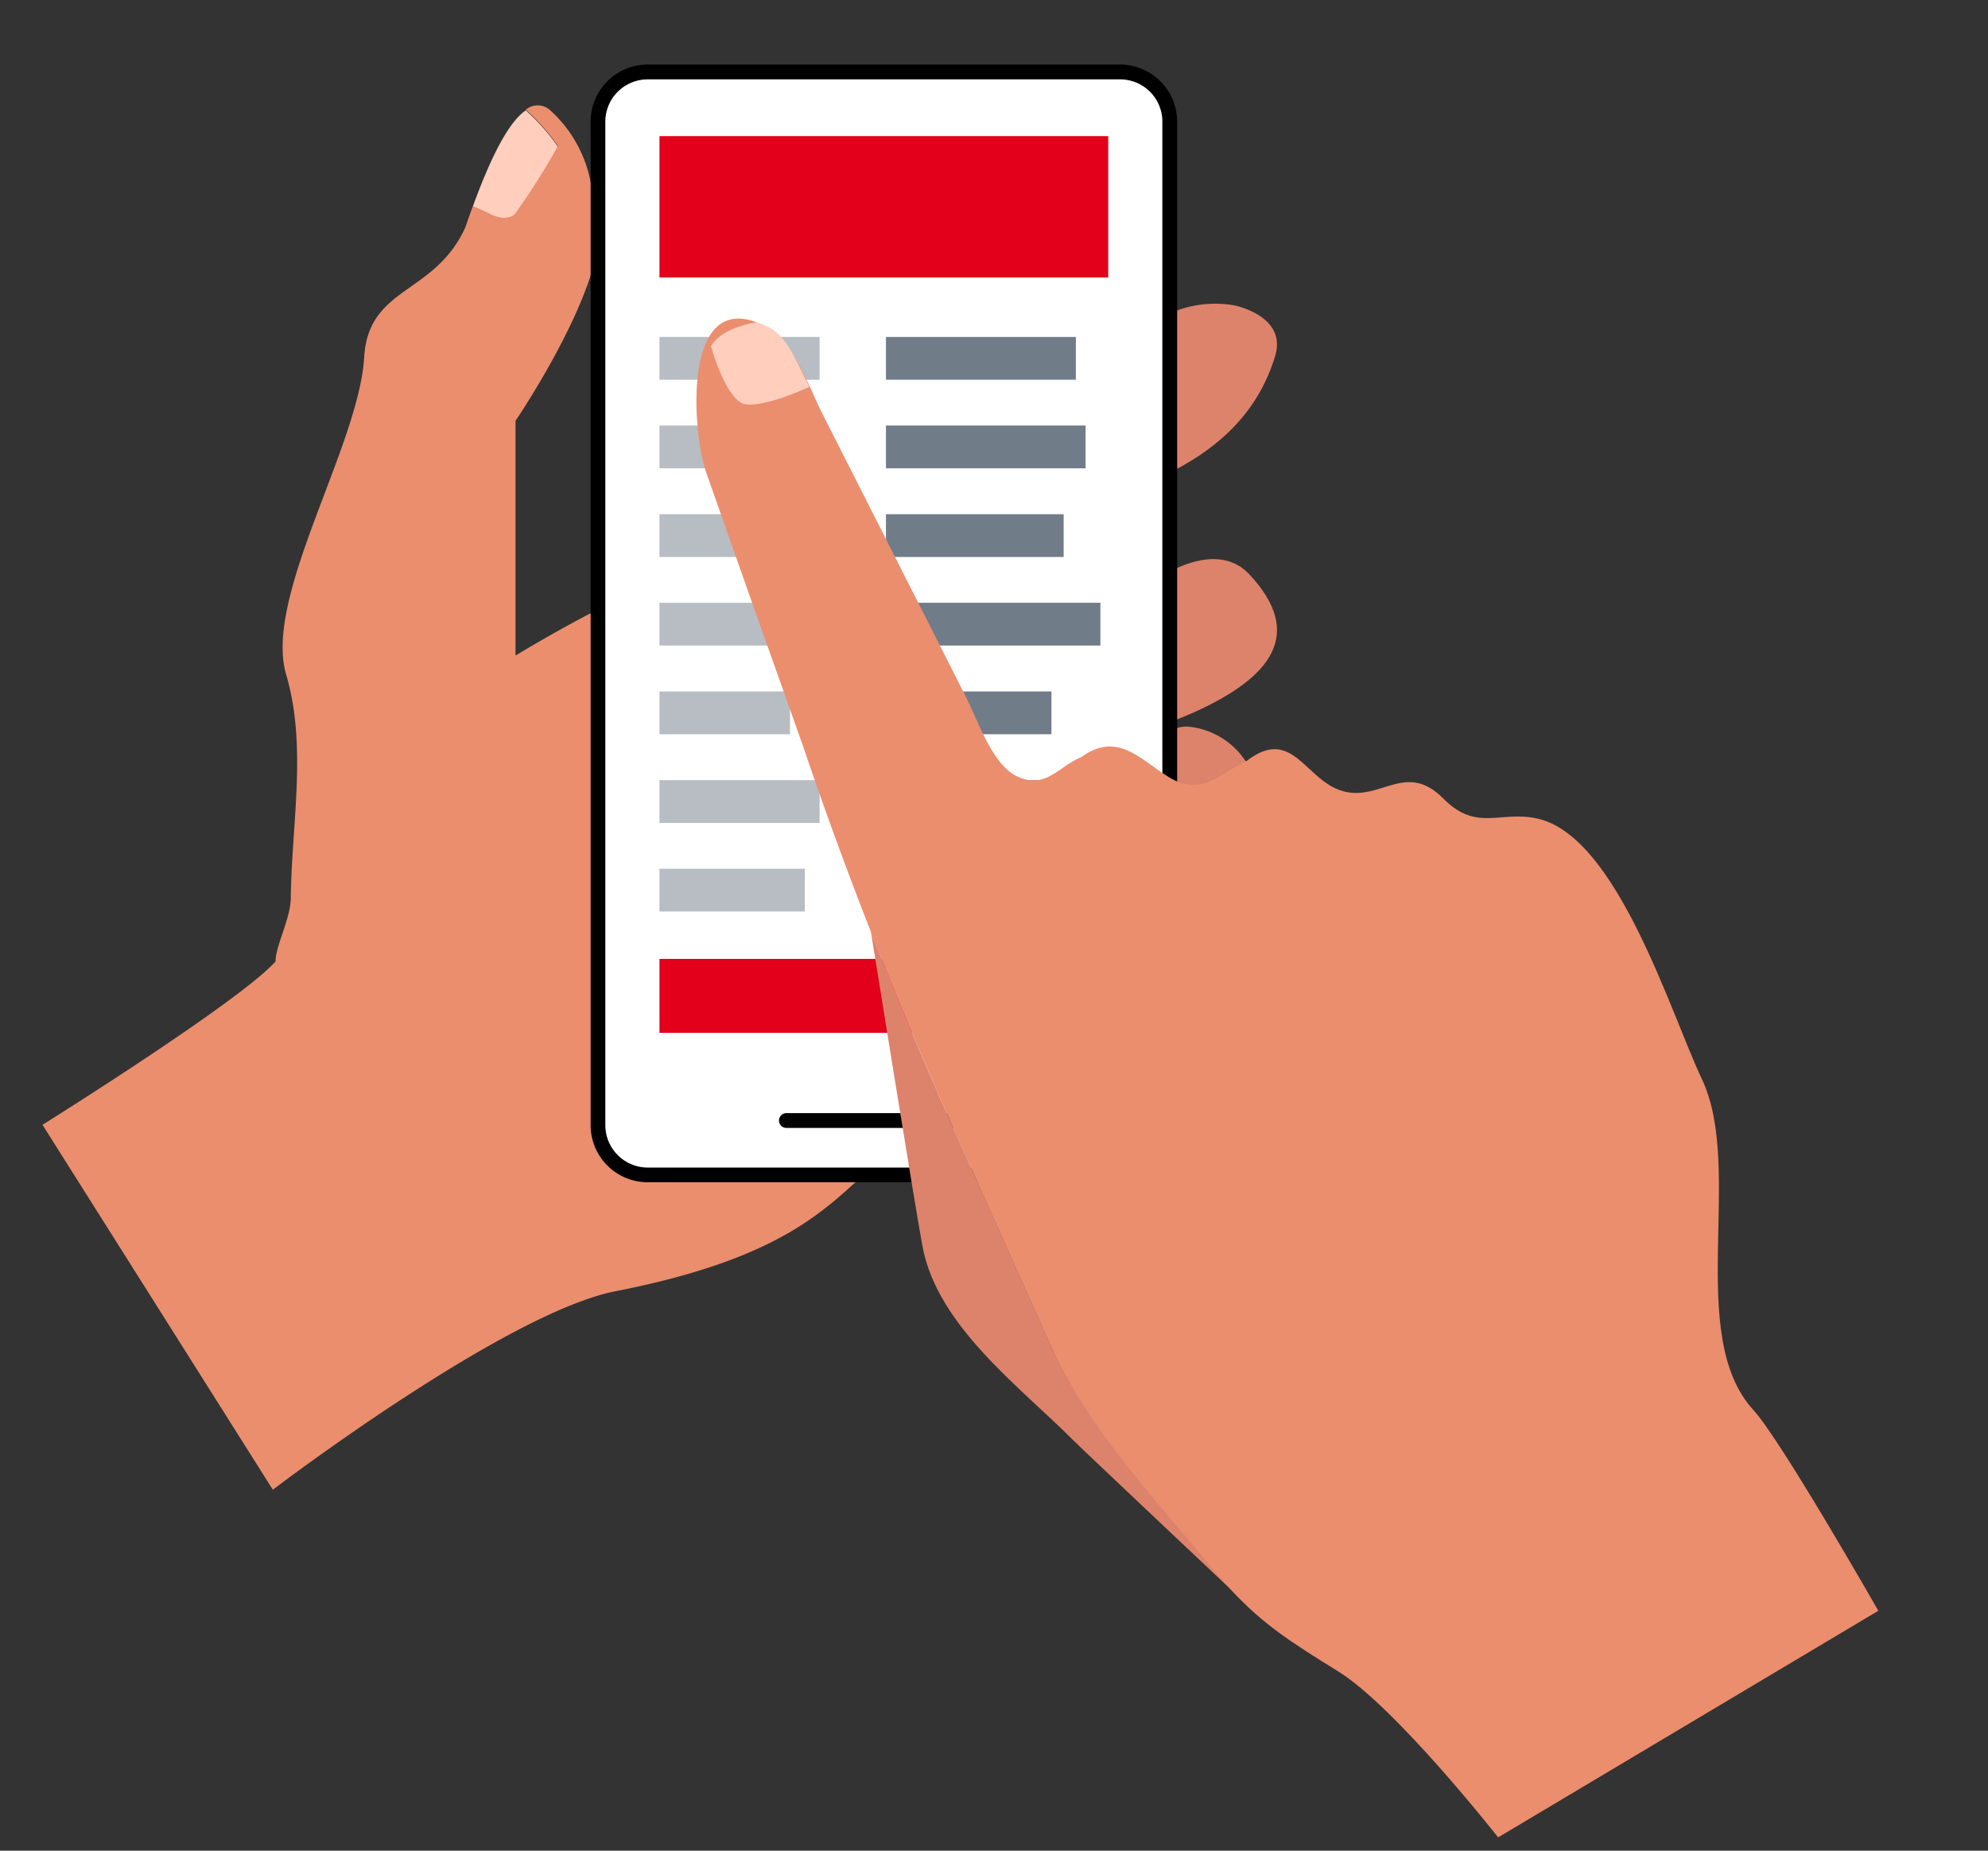 <svg id="Ebene_1" data-name="Ebene 1" xmlns="http://www.w3.org/2000/svg" viewBox="0 0 145 135"><rect x="0" y="0" width="145" height="135" fill="#333333" stroke="none"/><path d="M51.29,53.51c0,.21.06.46.09.66v0C51.34,53.91,51.31,53.68,51.29,53.51Z" style="fill:#f7be89"/><path d="M51.29,53.51c-.06-.44-.1-.7,0,0Z" style="fill:#f7be89"/><path d="M51.43,54.56s0-.15,0-.33v0C51.41,54.38,51.42,54.51,51.43,54.56Z" style="fill:#f7be89"/><path d="M51.39,54.23v0h0Z" style="fill:#f7be89"/><path d="M51.38,54.21v0Z" style="fill:#f7be89"/><path d="M37.58,15.63a52.31,52.31,0,0,0,3.12-4.92,15.32,15.32,0,0,0-2.35-2.66c-1.49,1-2.9,4.38-3.86,7l1.18.54S36.89,16.32,37.58,15.63Z" style="fill:#ffcebd"/><path d="M48.57,85.4c-3,0-5.43-2.84-5.43-6.3V44.7c-2.9,1.51-5.54,3.12-5.54,3.12V30.7s4-5.88,5.54-10.79V13.64A9.44,9.44,0,0,0,40.08,8a1.35,1.35,0,0,0-1.73,0,15.32,15.32,0,0,1,2.35,2.66,52.31,52.31,0,0,1-3.12,4.92c-.69.69-1.91,0-1.91,0l-1.18-.54c-.64,1.74-.48,1.41-.64,1.74-2.29,4.75-7,4.13-7.29,9.32-.42,6.51-7.35,17.46-5.69,23.1,1.54,5.23.4,10.91.34,16.3,0,1.46-1.14,3.58-1.11,4.63-2.59,2.92-17,11.92-17,11.92L19.9,108.67s16.92-12.9,25-14.48c12.31-2.41,15.35-6.1,18.44-8.79Z" style="fill:#eb8e6e"/><path d="M86.26,64.43a3,3,0,0,0-1,.18v8.91a3,3,0,0,0,1,.17c2.28,0,5.17-2.07,5.17-4.63S88.54,64.43,86.26,64.43Z" style="fill:#dd836b"/><path d="M86.6,53a2.52,2.52,0,0,0-1.32.36V63.2a2.52,2.52,0,0,0,1.32.36,5.66,5.66,0,0,0,5.17-5.3A5.65,5.65,0,0,0,86.6,53Z" style="fill:#dd836b"/><path d="M90,22.27a8.11,8.11,0,0,0-4.67.59V34.47c4.31-2.16,6.66-5.07,7.7-8.58C93.83,23,90,22.27,90,22.27Z" style="fill:#dd836b"/><path d="M91.08,41.85c-2-2.07-5-.56-5.8-.13v11L87,52C92.71,49.45,95.24,46.25,91.08,41.85Z" style="fill:#dd836b"/><rect x="43.62" y="5.25" width="41.7" height="80.45" rx="3.62" transform="translate(128.93 90.96) rotate(-180)" style="fill:#fff"/><path d="M81.7,86.24H47.24a4.16,4.16,0,0,1-4.16-4.16V8.87a4.16,4.16,0,0,1,4.16-4.16H81.7a4.17,4.17,0,0,1,4.16,4.16V82.08A4.16,4.16,0,0,1,81.7,86.24ZM47.24,5.79a3.09,3.09,0,0,0-3.09,3.08V82.08a3.1,3.1,0,0,0,3.09,3.09H81.7a3.09,3.09,0,0,0,3.08-3.09V8.87A3.08,3.08,0,0,0,81.7,5.79Z"/><path d="M71.57,82.28H57.36a.54.54,0,0,1-.54-.54.54.54,0,0,1,.54-.54H71.57a.54.54,0,0,1,.54.54A.54.54,0,0,1,71.57,82.28Z"/><rect x="48.1" y="9.93" width="32.73" height="10.31" style="fill:#e2001a"/><rect x="48.1" y="69.95" width="24.61" height="5.39" style="fill:#e2001a"/><rect x="48.1" y="24.58" width="11.68" height="3.12" style="fill:#717c89;opacity:0.5"/><rect x="64.62" y="24.58" width="13.85" height="3.12" style="fill:#717c89"/><rect x="48.1" y="31.04" width="10.6" height="3.12" style="fill:#717c89;opacity:0.5"/><rect x="64.62" y="31.04" width="14.56" height="3.12" style="fill:#717c89"/><rect x="48.1" y="37.51" width="11.68" height="3.12" style="fill:#717c89;opacity:0.5"/><rect x="64.62" y="37.51" width="12.96" height="3.12" style="fill:#717c89"/><rect x="48.1" y="43.97" width="10.6" height="3.12" style="fill:#717c89;opacity:0.5"/><rect x="64.62" y="43.97" width="15.64" height="3.12" style="fill:#717c89"/><rect x="48.1" y="50.44" width="9.52" height="3.12" style="fill:#717c89;opacity:0.5"/><rect x="64.62" y="50.44" width="12.07" height="3.12" style="fill:#717c89"/><rect x="48.1" y="56.91" width="11.68" height="3.12" style="fill:#717c89;opacity:0.5"/><rect x="64.62" y="56.91" width="12.07" height="3.12" style="fill:#717c89"/><rect x="48.1" y="63.37" width="10.6" height="3.12" style="fill:#717c89;opacity:0.5"/><rect x="64.62" y="63.37" width="9.39" height="3.12" style="fill:#717c89"/><path d="M76.68,98.25l-7-15.63c-2.18-4.87-4.22-9.74-6.16-14.66l0,0S66.85,88.69,67.3,91c1.12,5.77,7.13,10.19,11,14.08.74.74,11.62,11,11.62,11h0c-.72-.76-1.48-1.64-2.34-2.7C83.73,108.62,79.21,103.92,76.68,98.25Z" style="fill:#dd836b"/><path d="M127.89,102.86c-5-5.46-.65-17.6-3.76-24.15-2.27-4.77-6.16-17.71-12-19-2.71-.6-4.44,1-6.87-1.47-2.74-2.75-4.57.25-7.32-.53s-3.66-4.78-7-2.21c-2,.93-3.27,2.67-5.7,1.18-2.1-1.3-3.74-3.36-6.38-1.45-1.65.67-2.54,2.35-4.62,1.43-1.88-.84-2.92-4.14-3.79-5.83L60,30.21c-1-1.95-2.14-5.33-4-6.33-6.34-3.39-5.54,7.61-4.49,10.59q3.47,9.89,7,19.78Q60.86,61.2,63.53,68c1.94,4.92,4,9.79,6.16,14.66l7,15.63c2.53,5.67,7,10.37,10.89,15.13.86,1.06,1.62,1.94,2.34,2.7,2.24,2.36,4.13,3.61,7.65,5.78,4.22,2.6,11.7,12.13,11.7,12.13L137,117.5S129.87,105,127.89,102.86Z" style="fill:#eb8e6e"/><path d="M51.86,25.26s1.09,4,2.52,4.23,4.67-1.26,4.66-1.28c-.86-1.6-1.57-3.71-3.08-4.39a6.57,6.57,0,0,0-.83-.31C53.9,23.75,52.43,24.24,51.86,25.26Z" style="fill:#ffcebd"/></svg>